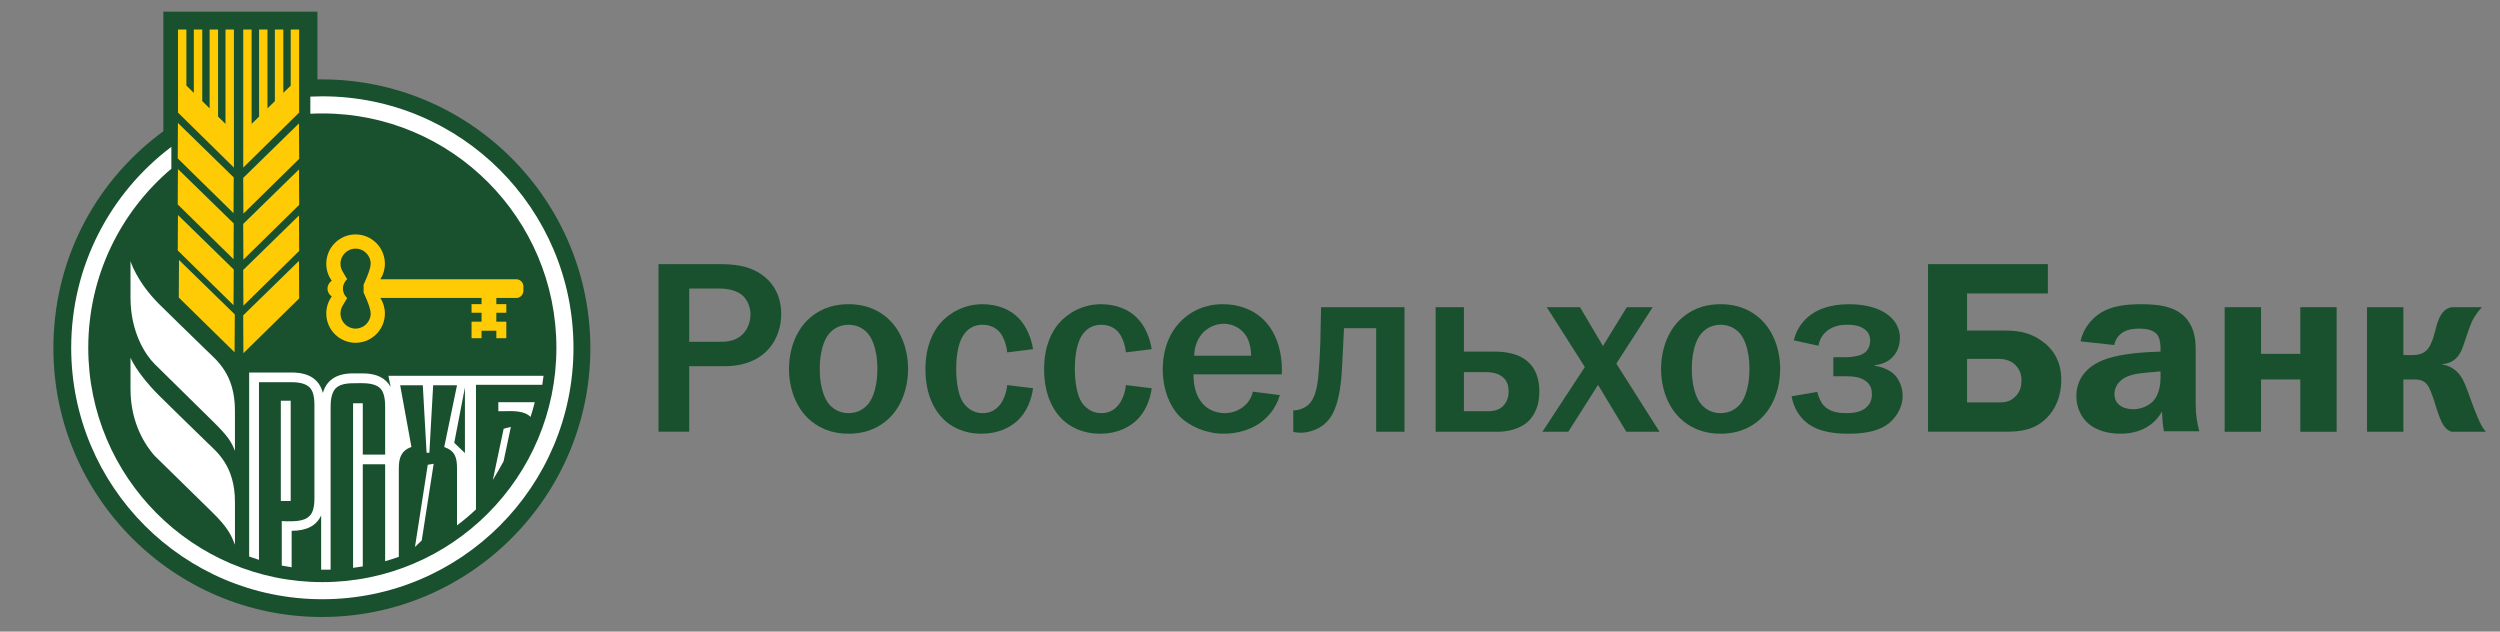 <svg width="190" height="48" viewBox="0 0 190 48" fill="none" xmlns="http://www.w3.org/2000/svg">
<rect x="0" y="0" width="190" height="48" fill="#808080" stroke="none"/>
<path d="M54.552 25.977C55.071 25.977 55.812 25.996 56.408 25.436C56.815 25.067 57.038 24.435 57.038 23.898C57.038 23.397 56.833 22.802 56.426 22.449C56.017 22.096 55.368 21.928 54.643 21.928H52.38V25.977H54.552ZM54.459 20.073C55.554 20.073 56.776 20.111 57.834 20.833C58.539 21.298 59.373 22.227 59.373 23.879C59.373 25.698 58.224 27.832 55.052 27.832H52.38V32.809H50.045V20.073H54.459Z" fill="#19502E"/>
<path d="M63.007 30.712C63.209 30.955 63.675 31.399 64.489 31.399C65.307 31.399 65.77 30.955 65.972 30.712C66.123 30.547 66.679 29.802 66.679 28.04C66.679 26.277 66.123 25.535 65.972 25.367C65.77 25.124 65.307 24.68 64.489 24.68C63.675 24.68 63.209 25.124 63.007 25.367C62.86 25.535 62.302 26.277 62.302 28.04C62.302 29.802 62.86 30.547 63.007 30.712ZM61.43 24.271C62.078 23.659 63.044 23.12 64.489 23.12C65.936 23.12 66.901 23.659 67.55 24.271C68.513 25.181 69.013 26.592 69.013 28.04C69.013 29.487 68.513 30.899 67.55 31.808C66.901 32.421 65.936 32.961 64.489 32.961C63.044 32.961 62.078 32.421 61.43 31.808C60.465 30.899 59.965 29.487 59.965 28.04C59.965 26.592 60.465 25.181 61.43 24.271Z" fill="#19502E"/>
<path d="M76.547 26.779C76.509 26.296 76.323 25.739 76.084 25.385C75.858 25.052 75.413 24.681 74.675 24.681C73.95 24.681 73.468 25.052 73.171 25.551C72.707 26.315 72.671 27.501 72.671 28.041C72.671 28.914 72.799 29.952 73.171 30.548C73.412 30.918 73.895 31.4 74.675 31.4C75.229 31.4 75.692 31.178 76.046 30.695C76.323 30.305 76.509 29.75 76.547 29.265L78.512 29.507C78.399 30.38 78.012 31.348 77.326 31.976C76.749 32.497 75.858 32.962 74.599 32.962C73.191 32.962 72.28 32.403 71.744 31.902C71.021 31.215 70.334 29.989 70.334 28.059C70.334 26.259 70.946 25.181 71.428 24.606C72.114 23.789 73.283 23.12 74.654 23.12C75.824 23.12 76.789 23.53 77.398 24.162C78.012 24.772 78.382 25.701 78.512 26.536L76.547 26.779Z" fill="#19502E"/>
<path d="M85.565 26.779C85.528 26.296 85.344 25.739 85.102 25.385C84.88 25.052 84.431 24.681 83.691 24.681C82.97 24.681 82.488 25.052 82.189 25.551C81.728 26.315 81.689 27.501 81.689 28.041C81.689 28.914 81.819 29.952 82.189 30.548C82.431 30.918 82.914 31.4 83.691 31.4C84.249 31.4 84.711 31.178 85.064 30.695C85.344 30.305 85.528 29.75 85.565 29.265L87.53 29.507C87.42 30.38 87.03 31.348 86.344 31.976C85.767 32.497 84.88 32.962 83.618 32.962C82.209 32.962 81.3 32.403 80.761 31.902C80.038 31.215 79.352 29.989 79.352 28.059C79.352 26.259 79.963 25.181 80.448 24.606C81.13 23.789 82.3 23.12 83.673 23.12C84.84 23.12 85.805 23.53 86.416 24.162C87.03 24.772 87.4 25.701 87.53 26.536L85.565 26.779Z" fill="#19502E"/>
<path d="M95.084 27.036C95.084 26.5 94.955 25.887 94.675 25.477C94.325 24.959 93.694 24.606 93.007 24.606C92.302 24.606 91.69 24.959 91.32 25.402C91.023 25.773 90.763 26.35 90.763 27.036H95.084ZM97.271 30.028C96.939 31.14 96.271 31.79 95.715 32.18C94.975 32.682 94.01 32.961 92.989 32.961C91.71 32.961 90.411 32.421 89.631 31.623C88.909 30.882 88.37 29.599 88.37 28.076C88.37 26.147 89.168 24.865 90.038 24.141C90.542 23.715 91.486 23.12 92.914 23.12C94.714 23.12 95.863 23.955 96.472 24.809C97.124 25.7 97.421 26.945 97.421 28.021V28.45H90.708C90.708 28.56 90.689 29.416 91.023 30.101C91.522 31.14 92.433 31.399 93.064 31.399C93.564 31.399 94.193 31.25 94.714 30.712C95.027 30.38 95.159 30.063 95.213 29.766L97.271 30.028Z" fill="#19502E"/>
<path d="M106.743 23.346V32.813H104.59V24.942H102.143C102.089 26.222 102.05 26.743 102.012 27.615C101.959 28.6 101.884 30.677 101.049 31.811C100.585 32.423 100.011 32.666 99.603 32.776C99.362 32.851 99.104 32.886 98.842 32.886C98.658 32.886 98.47 32.868 98.288 32.813V31.18H98.47C98.749 31.161 99.122 31.014 99.362 30.827C100.103 30.233 100.177 28.897 100.253 27.837C100.346 26.446 100.364 25.61 100.381 24.348L100.402 23.346H106.743Z" fill="#19502E"/>
<path d="M111.259 31.253H112.948C113.358 31.253 113.8 31.234 114.172 30.922C114.392 30.715 114.655 30.364 114.655 29.768C114.655 29.248 114.506 28.839 114.079 28.563C113.707 28.32 113.244 28.284 112.948 28.284H111.259V31.253ZM111.259 26.724H113.633C114.244 26.724 115.433 26.8 116.212 27.579C116.914 28.265 116.989 29.231 116.989 29.75C116.989 31.106 116.432 31.791 116.008 32.145C115.858 32.258 115.155 32.813 113.818 32.813H109.109V23.346H111.259V26.724Z" fill="#19502E"/>
<path d="M120.079 23.346L121.824 26.297L123.638 23.346H125.605L122.841 27.633L126.123 32.813H123.601L121.452 29.249L119.19 32.813H117.224L120.449 27.894L117.556 23.346H120.079Z" fill="#19502E"/>
<path d="M129.284 30.712C129.487 30.955 129.95 31.399 130.766 31.399C131.583 31.399 132.047 30.955 132.252 30.712C132.398 30.547 132.956 29.802 132.956 28.04C132.956 26.277 132.398 25.535 132.252 25.367C132.047 25.124 131.583 24.68 130.766 24.68C129.95 24.68 129.487 25.124 129.284 25.367C129.136 25.535 128.578 26.277 128.578 28.04C128.578 29.802 129.136 30.547 129.284 30.712ZM127.707 24.271C128.355 23.659 129.32 23.12 130.766 23.12C132.214 23.12 133.178 23.659 133.827 24.271C134.79 25.181 135.292 26.592 135.292 28.04C135.292 29.487 134.79 30.899 133.827 31.808C133.178 32.421 132.214 32.961 130.766 32.961C129.32 32.961 128.355 32.421 127.707 31.808C126.742 30.899 126.242 29.487 126.242 28.04C126.242 26.592 126.742 25.181 127.707 24.271Z" fill="#19502E"/>
<path d="M136.329 25.867C136.607 24.716 137.331 24.086 137.851 23.769C138.166 23.565 139.037 23.12 140.52 23.12C141.449 23.12 142.393 23.285 143.099 23.677C144.137 24.252 144.396 25.086 144.396 25.682C144.396 26.331 144.08 27.575 142.467 27.76V27.798C143.023 27.873 143.637 28.116 144.007 28.504C144.341 28.856 144.6 29.45 144.6 30.081C144.6 31.028 144.044 31.863 143.339 32.327C142.485 32.886 141.315 32.961 140.447 32.961C139.573 32.961 138.238 32.867 137.311 32.126C136.793 31.715 136.311 31.009 136.161 30.119L138.11 29.784C138.182 30.081 138.351 30.527 138.573 30.786C139.056 31.346 139.817 31.399 140.298 31.399C140.782 31.399 141.3 31.346 141.707 31.066C142.078 30.806 142.264 30.453 142.264 29.989C142.264 29.598 142.188 29.283 141.856 29.004C141.429 28.652 140.854 28.597 140.317 28.597H139.334V27.147H140.317C140.686 27.147 141.224 27.074 141.522 26.925C141.911 26.721 142.132 26.387 142.132 25.849C142.132 25.55 142.022 25.271 141.745 25.05C141.315 24.698 140.706 24.68 140.391 24.68C139.964 24.68 139.334 24.735 138.814 25.181C138.593 25.367 138.296 25.718 138.201 26.276L136.329 25.867Z" fill="#19502E"/>
<path d="M149.498 30.582H151.89C152.336 30.582 152.745 30.562 153.169 30.135C153.579 29.728 153.634 29.263 153.634 28.91C153.634 28.503 153.521 28.094 153.169 27.74C152.745 27.314 152.208 27.275 151.817 27.275H149.498V30.582ZM155.636 22.302H149.498V25.121H152.226C153.205 25.121 154.154 25.198 155.119 25.866C156.063 26.515 156.657 27.481 156.657 28.871C156.657 30.174 156.174 31.137 155.563 31.751C154.636 32.679 153.579 32.809 152.466 32.809H146.531V20.073H155.636V22.302Z" fill="#19502E"/>
<path d="M163.368 28.3C162.439 28.375 161.513 28.468 160.993 29.116C160.845 29.302 160.696 29.581 160.696 29.971C160.696 30.379 160.9 30.658 161.104 30.806C161.365 31.009 161.753 31.102 162.124 31.102C162.679 31.102 163.331 30.861 163.701 30.417C163.756 30.36 164.201 29.803 164.201 28.726V28.225L163.368 28.3ZM158.119 25.942C158.415 24.662 159.251 24.012 159.753 23.715C160.492 23.286 161.475 23.12 162.7 23.12C164.256 23.12 165.834 23.324 166.537 24.791C166.908 25.551 166.872 26.369 166.872 27.075V30.731C166.872 31.493 166.982 32.199 167.149 32.774H164.461C164.385 32.402 164.332 31.901 164.314 31.269C163.96 31.901 163.106 32.961 161.142 32.961C160.269 32.961 159.378 32.737 158.768 32.236C158.173 31.752 157.802 30.974 157.802 30.119C157.802 29.173 158.212 28.039 159.823 27.37C160.862 26.945 162.55 26.796 163.311 26.76L164.201 26.721V26.517C164.201 26.258 164.183 25.7 163.922 25.402C163.57 24.994 162.865 24.977 162.585 24.977C162.199 24.977 161.734 25.013 161.345 25.255C161.104 25.402 160.788 25.7 160.678 26.221L158.119 25.942Z" fill="#19502E"/>
<path d="M171.839 23.346V26.892H174.824V23.346H177.585V32.813H174.824V28.839H171.839V32.813H169.074V23.346H171.839Z" fill="#19502E"/>
<path d="M182.657 23.346V26.984H183.397C184.195 26.984 184.529 26.592 184.731 26.166C185.121 25.332 185.103 24.682 185.457 24.032C185.735 23.513 186.105 23.382 186.346 23.346H188.627C188.329 23.662 188.072 24.032 187.902 24.366C187.606 24.98 187.329 25.981 187.161 26.408C186.939 27.001 186.567 27.596 185.622 27.671V27.706C186.123 27.782 186.642 28.043 187.034 28.617C187.272 28.969 187.439 29.434 187.701 30.158C187.96 30.9 188.072 31.161 188.311 31.735C188.497 32.166 188.608 32.423 188.923 32.813H186.327C185.919 32.683 185.642 32.404 185.31 31.439C185.048 30.698 185.011 30.437 184.844 30.028L184.714 29.694C184.435 28.989 184.065 28.839 183.489 28.839H182.657V32.813H179.894V23.346H182.657Z" fill="#19502E"/>
<path fill-rule="evenodd" clip-rule="evenodd" d="M24.464 46.891C13.212 46.891 4.058 37.727 4.058 26.463C4.058 19.989 7.025 14.039 12.196 10.137L12.415 9.972V0.889H24.124V6.036C24.238 6.035 24.35 6.034 24.464 6.034C35.714 6.034 44.867 15.199 44.867 26.463C44.867 37.727 35.714 46.891 24.464 46.891Z" fill="#19502E"/>
<path fill-rule="evenodd" clip-rule="evenodd" d="M18.499 26.843L22.737 22.68L22.721 19.827L18.483 23.968L18.499 26.843Z" fill="#FFCB05"/>
<path fill-rule="evenodd" clip-rule="evenodd" d="M18.498 16.236L22.737 12.072L22.722 9.378L18.483 13.52L18.498 16.236Z" fill="#FFCB05"/>
<path fill-rule="evenodd" clip-rule="evenodd" d="M18.498 19.734L22.737 15.569L22.722 12.877L18.483 17.018L18.498 19.734Z" fill="#FFCB05"/>
<path fill-rule="evenodd" clip-rule="evenodd" d="M17.138 9.416L16.574 8.863V2.243H15.932V8.236L15.372 7.684V2.243H14.731V7.059L14.166 6.506V2.243H13.527V8.557L17.778 12.738V2.243H17.138V9.416Z" fill="#FFCB05"/>
<path fill-rule="evenodd" clip-rule="evenodd" d="M18.498 23.233L22.737 19.07L22.722 16.377L18.483 20.518L18.498 23.233Z" fill="#FFCB05"/>
<path fill-rule="evenodd" clip-rule="evenodd" d="M13.587 22.612L17.828 26.774L17.845 23.896L13.604 19.758L13.587 22.612Z" fill="#FFCB05"/>
<path fill-rule="evenodd" clip-rule="evenodd" d="M22.095 6.508L21.532 7.059V2.243H20.89V7.687L20.328 8.236V2.243H19.69V8.861L19.124 9.415V2.243H18.486V12.738L22.734 8.556V2.243H22.095V6.508Z" fill="#FFCB05"/>
<path fill-rule="evenodd" clip-rule="evenodd" d="M13.507 12.039L17.748 16.202L17.764 13.485L13.523 9.345L13.507 12.039Z" fill="#FFCB05"/>
<path fill-rule="evenodd" clip-rule="evenodd" d="M13.507 15.536L17.748 19.701L17.764 16.983L13.522 12.844L13.507 15.536Z" fill="#FFCB05"/>
<path fill-rule="evenodd" clip-rule="evenodd" d="M13.508 19.035L17.748 23.197L17.765 20.481L13.524 16.341L13.508 19.035Z" fill="#FFCB05"/>
<path fill-rule="evenodd" clip-rule="evenodd" d="M28.172 23.823C28.172 24.457 27.657 24.973 27.022 24.973C26.39 24.973 25.876 24.457 25.876 23.823C25.876 23.59 25.943 23.372 26.065 23.19L26.384 22.65C26.187 22.474 26.062 22.219 26.062 21.935C26.062 21.648 26.187 21.392 26.384 21.218L26.065 20.675C25.943 20.495 25.876 20.279 25.876 20.046C25.876 19.411 26.39 18.896 27.022 18.896C27.657 18.896 28.172 19.411 28.172 20.046C28.172 20.514 27.633 21.631 27.633 21.631V22.237C27.633 22.237 28.172 23.354 28.172 23.823ZM39.243 21.223H28.908C29.125 20.881 29.252 20.481 29.252 20.046C29.252 18.816 28.253 17.816 27.022 17.816C25.794 17.816 24.797 18.816 24.797 20.046C24.797 20.53 24.953 20.972 25.213 21.338C25.021 21.466 24.89 21.684 24.89 21.935C24.89 22.184 25.021 22.402 25.213 22.53C24.953 22.895 24.797 23.338 24.797 23.823C24.797 25.054 25.794 26.052 27.022 26.052C28.253 26.052 29.252 25.054 29.252 23.823C29.252 23.389 29.125 22.986 28.908 22.645H36.598V23.113H35.838V23.768H36.598V24.449H35.838V25.702H36.598V25.134H37.721V25.702H38.48V24.449H37.721V23.768H38.48V23.113H37.721V22.645H39.243C39.537 22.645 39.778 22.398 39.778 22.099V21.768C39.778 21.47 39.537 21.223 39.243 21.223Z" fill="#FFCB05"/>
<path fill-rule="evenodd" clip-rule="evenodd" d="M9.919 19.847V22.625C9.919 25.282 11.076 26.988 11.739 27.652C12.13 28.035 16.081 31.929 16.137 31.982C17.366 33.186 17.582 33.583 17.855 34.267V31.189C17.855 28.446 16.467 27.381 15.754 26.686C14.088 25.058 12.972 23.989 12.074 23.092C10.37 21.385 9.919 19.847 9.919 19.847Z" fill="white"/>
<path fill-rule="evenodd" clip-rule="evenodd" d="M15.754 33.642C14.089 32.011 12.972 30.943 12.075 30.046C10.371 28.34 9.919 27.182 9.919 27.182V29.58C9.919 32.235 11.125 33.931 11.737 34.625C12.127 35.006 16.09 38.885 16.138 38.938C17.367 40.14 17.582 40.71 17.856 41.395V38.142C17.856 35.401 16.468 34.337 15.754 33.642Z" fill="white"/>
<path fill-rule="evenodd" clip-rule="evenodd" d="M24.499 7.321C24.191 7.321 23.887 7.329 23.586 7.341V8.645C23.887 8.629 24.191 8.621 24.499 8.621C34.323 8.621 42.287 16.596 42.287 26.432C42.287 36.266 34.323 44.241 24.499 44.241C14.673 44.241 6.708 36.266 6.708 26.432C6.708 20.971 9.161 16.088 13.024 12.822V11.159C8.399 14.647 5.411 20.187 5.411 26.432C5.411 36.984 13.956 45.541 24.499 45.541C35.039 45.541 43.584 36.984 43.584 26.432C43.584 15.877 35.039 7.321 24.499 7.321Z" fill="white"/>
<path fill-rule="evenodd" clip-rule="evenodd" d="M37.455 36.477C37.736 36.014 38.008 35.541 38.272 35.059L38.826 32.44L38.279 32.584L37.455 36.477Z" fill="white"/>
<path fill-rule="evenodd" clip-rule="evenodd" d="M40.321 31.686C40.44 31.316 40.55 30.943 40.643 30.568H37.873V31.25H38.293C39.032 31.228 39.857 31.218 40.321 31.686Z" fill="white"/>
<path d="M21.342 30.455H22.092V38.074H21.342V30.455Z" fill="white"/>
<path fill-rule="evenodd" clip-rule="evenodd" d="M35.334 34.431L34.522 33.655L35.334 29.446V34.431ZM19.682 29.047H22.165C22.806 29.047 23.252 29.179 23.515 29.429C23.776 29.674 23.896 30.123 23.896 30.766V37.886C23.896 38.531 23.776 38.977 23.515 39.226C23.121 39.62 22.397 39.62 21.794 39.62C21.662 39.608 21.531 39.608 21.414 39.608V42.983C21.662 43.031 21.912 43.077 22.165 43.113V40.341C23.306 40.341 24.056 39.951 24.407 39.17V43.294C24.489 43.295 24.57 43.297 24.655 43.297C24.812 43.297 24.97 43.295 25.127 43.291V30.899C25.127 30.242 25.26 29.782 25.506 29.52C25.755 29.257 26.204 29.127 26.834 29.127C27.477 29.127 28.418 29.033 28.906 29.52C29.156 29.782 29.271 30.242 29.271 30.899V34.55H27.571V30.648H26.834V43.156C27.08 43.125 27.324 43.087 27.571 43.046V35.285H29.271V42.652C29.623 42.553 29.968 42.44 30.31 42.319V35.574C30.31 34.812 30.492 34.236 31.269 33.973L30.413 29.282H32.133L32.42 34.408H32.632L32.92 29.282H34.732L33.762 33.973C34.575 34.26 34.732 34.761 34.732 35.574V39.931C35.236 39.551 35.719 39.145 36.175 38.712V29.244H41.212C41.247 29.019 41.28 28.79 41.309 28.559H29.521L29.687 29.408C29.314 28.722 28.606 28.377 27.571 28.377H26.834C25.584 28.377 24.825 28.874 24.537 29.867C24.27 28.828 23.479 28.311 22.165 28.311H18.936V42.297C19.182 42.386 19.433 42.469 19.682 42.548V29.047Z" fill="white"/>
<path fill-rule="evenodd" clip-rule="evenodd" d="M31.538 41.568C31.71 41.41 31.881 41.245 32.052 41.075L32.959 35.245L32.51 35.324L31.538 41.568Z" fill="white"/>
</svg>
